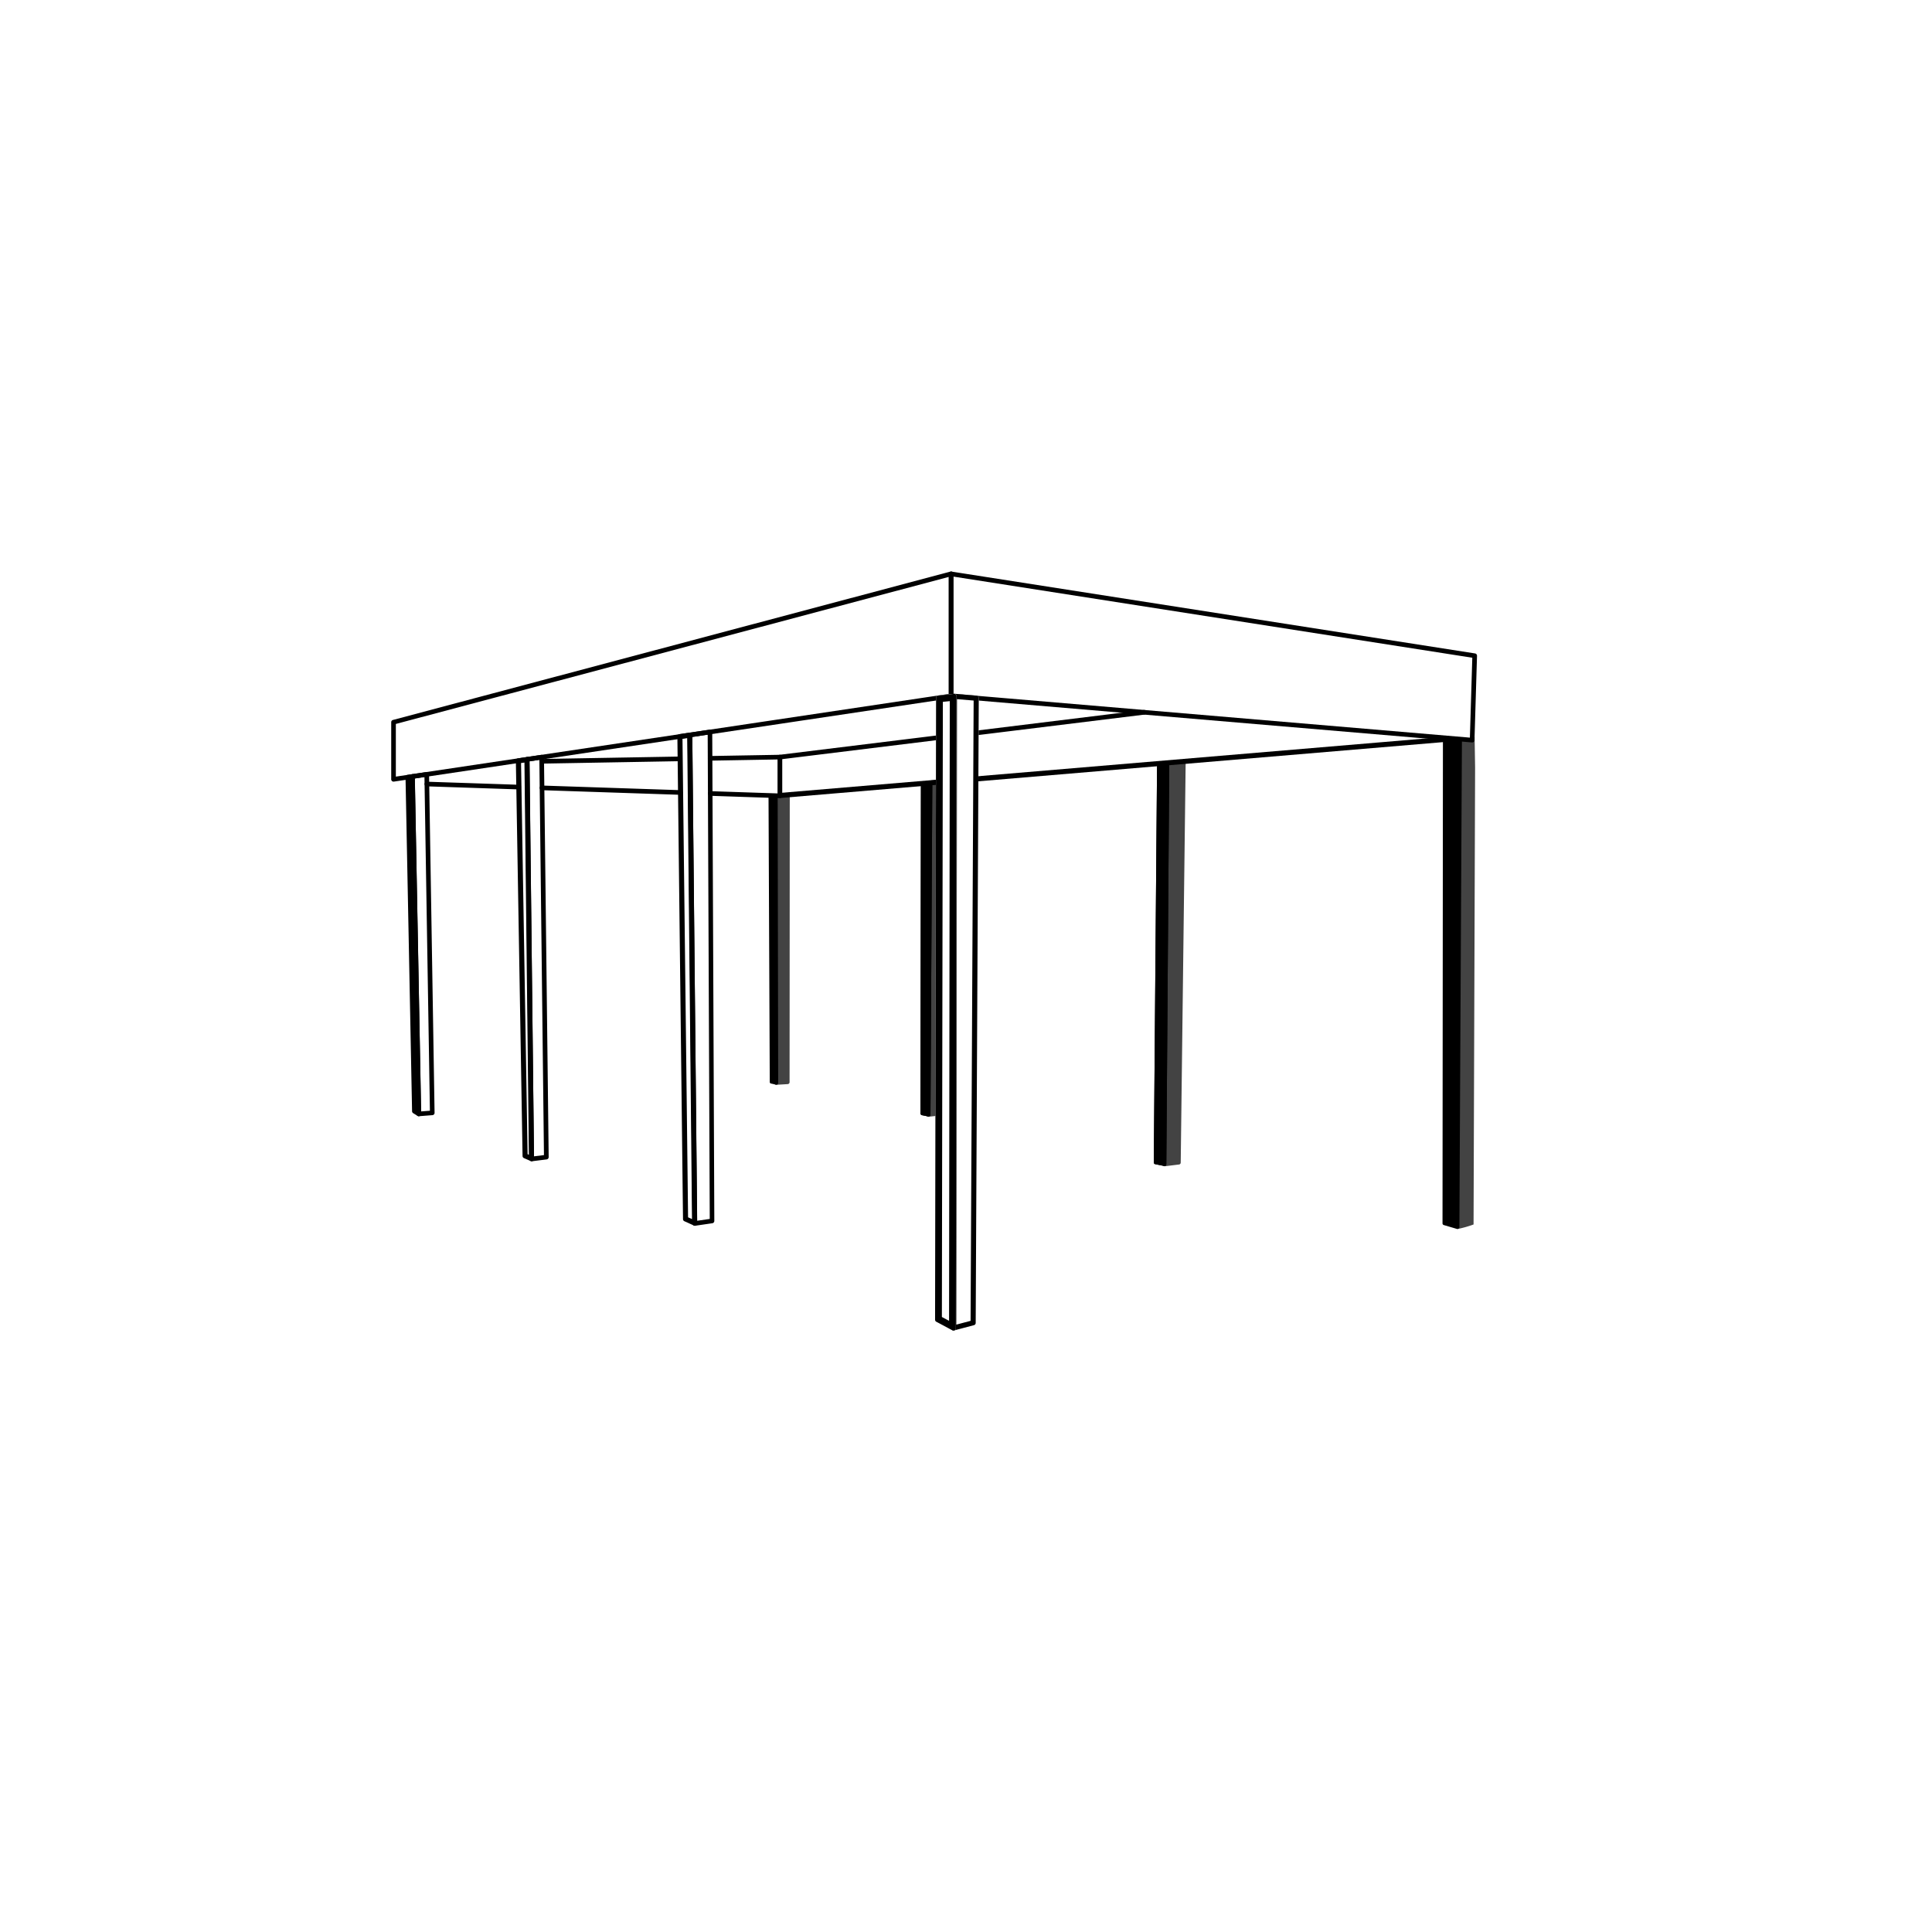 <svg xmlns="http://www.w3.org/2000/svg" xmlns:xlink="http://www.w3.org/1999/xlink" width="118" height="118" viewBox="0 0 118 118"><defs><filter id="a" x="0" y="0" width="118" height="118" filterUnits="userSpaceOnUse"><feOffset dy="3" input="SourceAlpha"/><feGaussianBlur stdDeviation="3" result="b"/><feFlood flood-opacity="0.161"/><feComposite operator="in" in2="b"/><feComposite in="SourceGraphic"/></filter></defs><g transform="translate(-1034 -759)"><g transform="translate(598)"><g transform="matrix(1, 0, 0, 1, 436, 759)" filter="url(#a)"><circle cx="50" cy="50" r="50" transform="translate(9 6)" fill="#fff"/></g></g><g transform="translate(48.034 86.783)"><path d="M361.995,109.021a.074.074,0,0,1-.052-.023.123.123,0,0,1-.033-.087l.167-29.811a.125.125,0,0,1,.027-.08.074.074,0,0,1,.065-.028l.814.089c.044,0,.042-.183.042-.126l.03,1.879-.094,27.914a6.781,6.781,0,0,1-.944.27A.067.067,0,0,1,361.995,109.021Z" transform="translate(713.005 638.256)" fill="#434343"/><path d="M.367,24.8a.115.115,0,0,1-.115-.114L0,.265A.115.115,0,0,1,.1.15l1-.149a.115.115,0,0,1,.132.114l.114,24.448a.115.115,0,0,1-.1.115L.384,24.8Z" transform="matrix(1, 0.017, -0.017, 1, 1057.152, 718.641)" fill="#434343"/><path d="M.336,20.64a.118.118,0,0,1-.118-.117L0,.23A.118.118,0,0,1,.1.112L.839,0A.118.118,0,0,1,.974.117L1.2,20.427a.118.118,0,0,1-.1.119l-.745.093Z" transform="matrix(1, 0.017, -0.017, 1, 1042.68, 719.778)" fill="#434343"/><path d="M.448,17.789a.12.12,0,0,1-.12-.117L0,.232A.12.12,0,0,1,.1.112L.84,0A.12.12,0,0,1,.977.118l.286,17.495a.12.12,0,0,1-.11.121l-.7.054Z" transform="matrix(1, 0.017, -0.017, 1, 1033.227, 720.677)" fill="#434343"/><path d="M11873.134,882.517l-.026-.31,40.649-3.427.026.31Z" transform="translate(-10839.542 -161.558)"/><path d="M.808,20.5a.118.118,0,0,1-.047-.01L.387,20.42a.118.118,0,0,1-.071-.106L0,.189A.118.118,0,0,1,.1.07L.558,0A.118.118,0,0,1,.694.117L.926,20.379a.118.118,0,0,1-.118.12Z" transform="matrix(1, 0.017, -0.017, 1, 1042.216, 719.898)"/><path d="M.578,17.2.385.342.314.353.578,17.2m.23,3.3a.118.118,0,0,1-.047-.01L.387,20.42a.118.118,0,0,1-.071-.106L0,.189A.118.118,0,0,1,.1.07L.558,0A.118.118,0,0,1,.694.117L.926,20.379a.118.118,0,0,1-.118.12Z" transform="matrix(1, 0.017, -0.017, 1, 1042.216, 719.898)"/><path d="M4.249-1.03h0l-5.607-.187A.141.141,0,0,1-1.5-1.363.141.141,0,0,1-1.354-1.5l5.607.187a.141.141,0,0,1,.137.146A.142.142,0,0,1,4.249-1.03Z" transform="translate(1013.397 721.461)"/><path d="M7.09-.935h0l-8.449-.282A.141.141,0,0,1-1.5-1.363.141.141,0,0,1-1.354-1.5l8.449.282a.142.142,0,0,1,.137.146A.142.142,0,0,1,7.09-.935Z" transform="translate(1020.428 721.696)"/><path d="M-1.359-1.068A.141.141,0,0,1-1.5-1.207a.141.141,0,0,1,.139-.144L7.082-1.5a.142.142,0,0,1,.144.139.141.141,0,0,1-.139.144l-8.443.149Z" transform="translate(1020.41 719.924)"/><path d="M209.367,121.272h0l-4.249-.142a.141.141,0,0,1,.009-.283l4.1.137V118.91l-4.114.073a.141.141,0,1,1,0-.283l4.258-.075a.141.141,0,0,1,.144.141v2.364a.142.142,0,0,1-.141.141Z" transform="translate(824.228 599.692)"/><path d="M-1.359-.027A.142.142,0,0,1-1.5-.151a.141.141,0,0,1,.123-.158L8.305-1.5a.142.142,0,0,1,.158.123.142.142,0,0,1-.123.158L-1.341-.028Z" transform="translate(1034.953 718.627)"/><path d="M-1.359.044A.142.142,0,0,1-1.5-.08a.141.141,0,0,1,.123-.158L8.882-1.5a.142.142,0,0,1,.158.123.141.141,0,0,1-.123.158L-1.341.043Z" transform="translate(1046.954 717.081)"/><path d="M.141,12.829A.142.142,0,0,1,0,12.688V9.2a.141.141,0,0,1,.105-.137L34.159,0a.141.141,0,0,1,.178.137V7.594a.141.141,0,0,1-.121.14L.162,12.828ZM.283,9.306v3.217L34.054,7.472V.326Z" transform="translate(1009.86 707.127)"/><path d="M361.142,0l.022,0,31.979,5a.142.142,0,0,1,.12.144l-.155,5.154a.141.141,0,0,1-.153.137l-31.824-2.7a.141.141,0,0,1-.13-.141V.142A.142.142,0,0,1,361.142,0Zm31.833,5.262L361.283.307V7.464l31.545,2.678Z" transform="translate(682.914 707.127)"/><path d="M362.731,118.065a.142.142,0,0,1-.142-.142l.044-38.608a.141.141,0,0,1,.154-.141l1.356.115a.142.142,0,0,1,.13.142l-.01,2.13-.178,36.043a.141.141,0,0,1-.105.136l-1.211.32A.142.142,0,0,1,362.731,118.065Z" transform="translate(681.474 635.421)" fill="#fff"/><path d="M362.9,117.7l.872-.231.187-37.886-1.016-.086-.043,38.2m-.17.362a.142.142,0,0,1-.142-.142l.044-38.608a.141.141,0,0,1,.154-.141l1.356.115a.142.142,0,0,1,.13.142l-.188,38.172a.141.141,0,0,1-.105.136l-1.211.32A.142.142,0,0,1,362.731,118.065Z" transform="translate(681.474 635.421)"/><path d="M353.264,118.065a.142.142,0,0,1-.067-.017l-.986-.526a.141.141,0,0,1-.075-.125l.061-37.982a.142.142,0,0,1,.127-.141l.969-.1a.141.141,0,0,1,.156.141l-.043,38.608a.141.141,0,0,1-.142.141Z" transform="translate(690.941 635.421)" fill="#fff"/><path d="M352.991,117.468l.043-37.849-.422.043-.06,37.571.439.234m.273.6a.142.142,0,0,1-.067-.017l-.986-.526a.142.142,0,0,1-.075-.125l.061-37.982a.142.142,0,0,1,.127-.141l.969-.1a.141.141,0,0,1,.156.141l-.043,38.608a.141.141,0,0,1-.142.141Z" transform="translate(690.941 635.421)"/><path d="M353.18,109.21a.154.154,0,0,1-.062-.013l-.773-.228a.108.108,0,0,1-.07-.1L352.3,79.36a.119.119,0,0,1,.118-.108l.9-.077a.15.15,0,0,1,.1.028.1.1,0,0,1,.043.081l-.156,29.817a.107.107,0,0,1-.064.094A.153.153,0,0,1,353.18,109.21Z" transform="translate(721.795 638.068)"/><path d="M192.37,132.653a.141.141,0,0,1-.142-.14l-.3-29.836a.142.142,0,0,1,.121-.141l1.223-.183a.141.141,0,0,1,.162.139l.127,29.865a.142.142,0,0,1-.121.141l-1.054.154Zm-.154-29.856.294,29.551.772-.113-.126-29.578Z" transform="translate(836.033 614.43)"/><path d="M186.164,134l-.292-29.375-.289.043.341,29.223.241.109m.172.405a.141.141,0,0,1-.058-.013l-.581-.262a.141.141,0,0,1-.083-.127l-.344-29.48a.141.141,0,0,1,.121-.142l.628-.094a.142.142,0,0,1,.162.139l.3,29.836a.141.141,0,0,1-.141.143Z" transform="translate(842.067 612.675)"/><path d="M.864,24.641a.115.115,0,0,1-.047-.01l-.537-.1a.115.115,0,0,1-.068-.1L0,.193A.115.115,0,0,1,.1.078L.61,0A.115.115,0,0,1,.743.114l.237,24.41a.115.115,0,0,1-.115.116Z" transform="matrix(1, 0.017, -0.017, 1, 1056.638, 718.781)"/><path d="M.666,24.288.434.342.313.36l.209,23.9.144.026m.2.353a.115.115,0,0,1-.047-.01l-.537-.1a.115.115,0,0,1-.068-.1L0,.193A.115.115,0,0,1,.1.078L.61,0A.115.115,0,0,1,.743.114l.237,24.41a.115.115,0,0,1-.115.116Z" transform="matrix(1, 0.017, -0.017, 1, 1056.638, 718.781)"/><path d="M86.964,143.478a.142.142,0,0,1-.141-.14l-.275-24.408a.142.142,0,0,1,.121-.142l.882-.132a.142.142,0,0,1,.162.138L88,143.223a.142.142,0,0,1-.124.142l-.891.111Zm-.132-24.428.272,24.127.608-.076-.28-24.14Z" transform="translate(931.477 599.665)"/><path d="M81.536,144.344l-.27-23.951-.208.031.4,23.889.073.032m.173.4a.141.141,0,0,1-.056-.012l-.413-.18a.141.141,0,0,1-.085-.127l-.409-24.146a.142.142,0,0,1,.121-.142l.547-.082a.142.142,0,0,1,.162.138L81.85,144.6a.142.142,0,0,1-.141.143Z" transform="translate(936.732 598.397)"/><path d="M12.777,150.809a.141.141,0,0,1-.141-.139l-.388-20.61a.141.141,0,0,1,.121-.143l.872-.13a.141.141,0,0,1,.162.138L13.74,150.6a.141.141,0,0,1-.13.143l-.822.064Zm-.244-20.63.382,20.336.54-.042-.333-20.382Z" transform="translate(998.768 589.584)"/><path d="M10.043,152.062a.141.141,0,0,1-.074-.021l-.27-.167a.141.141,0,0,1-.067-.118l-.4-20.4a.141.141,0,0,1,.121-.143l.285-.043a.142.142,0,0,1,.162.137l.388,20.61a.141.141,0,0,1-.141.144Zm-.526-20.588h0l.05,2.542Z" transform="translate(1001.502 588.331)"/><path d="M.769,17.67A.169.169,0,0,1,.7,17.66L.419,17.6a.1.1,0,0,1-.049-.09L0,.156A.12.12,0,0,1,.1.035L.419,0A.12.12,0,0,1,.557.117L.885,17.556a.12.12,0,0,1-.06.106A.148.148,0,0,1,.769,17.67ZM.32.258h0L.36,2.409Z" transform="matrix(1, 0.017, -0.017, 1, 1032.908, 720.781)"/></g></g></svg>